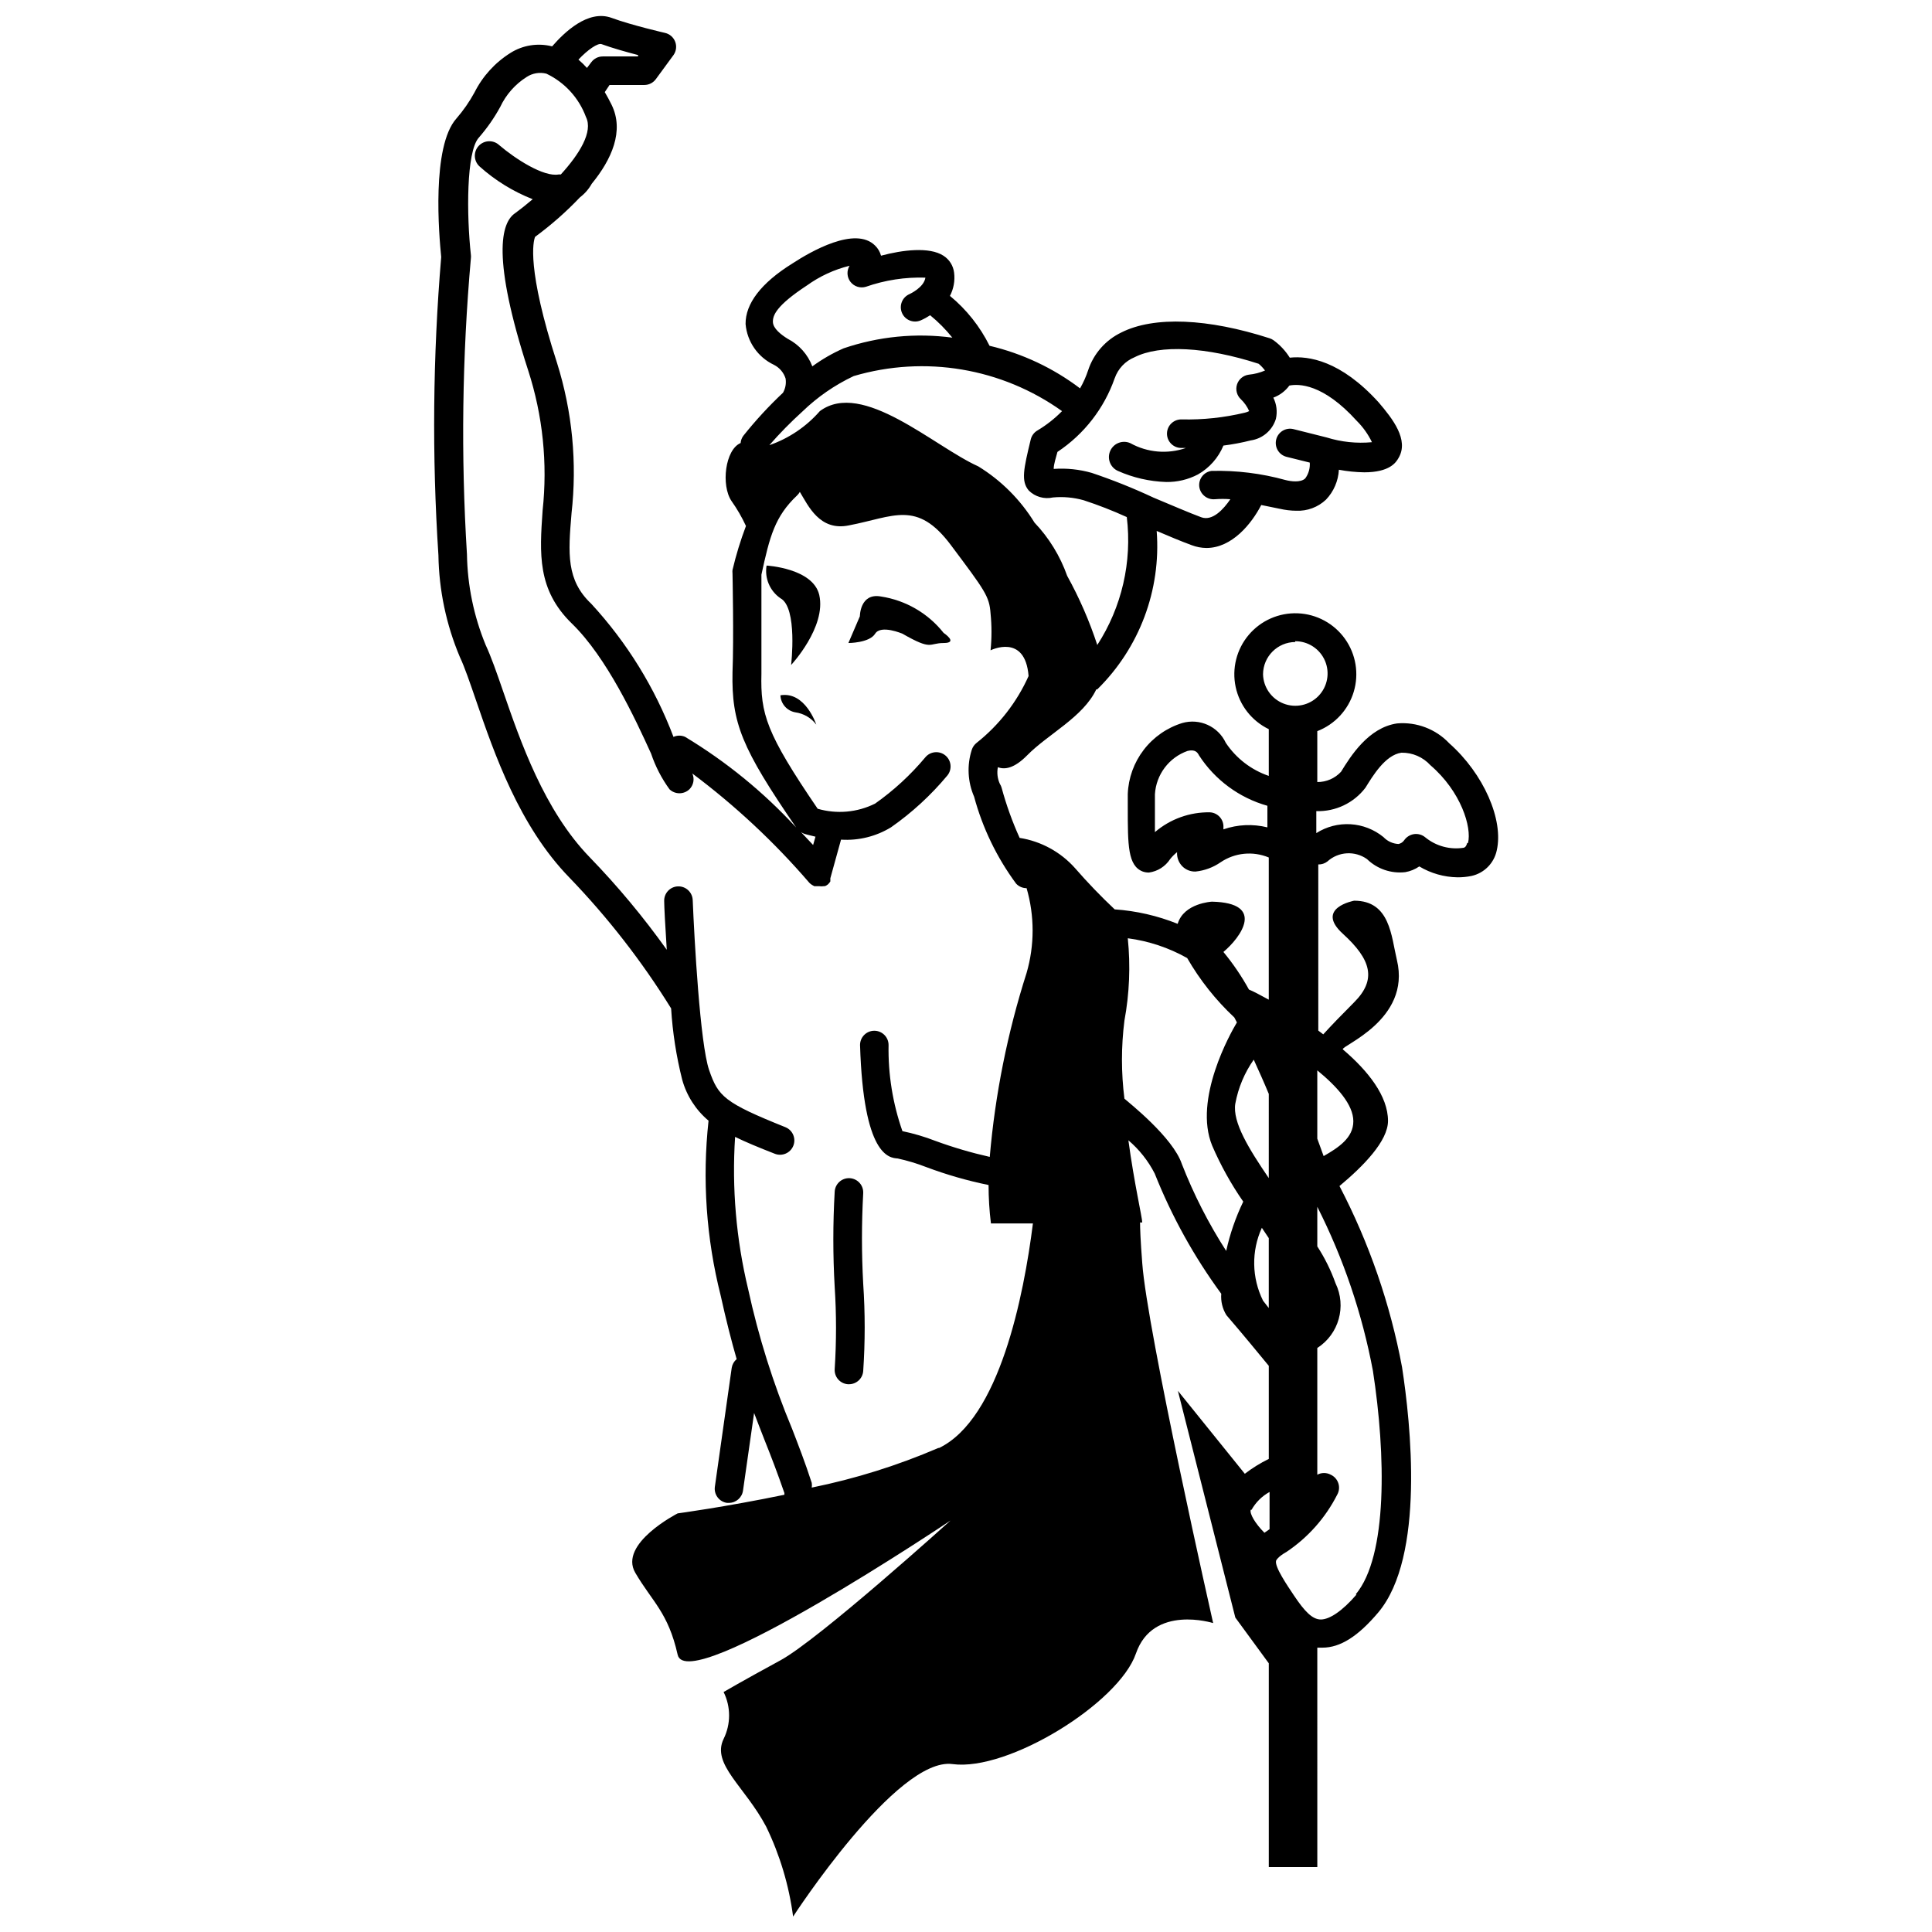 <?xml version="1.0" encoding="UTF-8"?>
<!-- Uploaded to: SVG Find, www.svgrepo.com, Generator: SVG Find Mixer Tools -->
<svg width="800px" height="800px" version="1.1" viewBox="144 144 512 512" xmlns="http://www.w3.org/2000/svg">
 <defs>
  <clipPath id="a">
   <path d="m259 148.09h283v503.81h-283z"/>
  </clipPath>
 </defs>
 <path d="m347.15 293.88c-0.562 3.356 0.871 6.731 3.672 8.66 4.617 2.465 2.832 17.688 2.832 17.688s9.395-10.078 7.453-18.578c-1.68-7.086-13.957-7.769-13.957-7.769z"/>
 <path d="m350.82 328.26c0.09 2.242 1.727 4.121 3.938 4.512 2.211 0.305 4.215 1.473 5.562 3.254 0 0-2.887-8.867-9.5-7.766z"/>
 <path d="m394.07 311.73c-4.121-5.207-10.066-8.66-16.633-9.656-5.562-0.996-5.562 5.246-5.562 5.246l-3.043 7.086s5.562 0 7.086-2.465c1.523-2.465 7.242 0 7.242 0 7.977 4.566 6.875 2.465 10.914 2.465 4.039 0-0.004-2.676-0.004-2.676z"/>
 <path d="m372.76 460.19c0.102-2.086-1.508-3.859-3.594-3.961-2.09-0.102-3.863 1.508-3.965 3.594-0.48 8.41-0.48 16.836 0 25.246 0.469 7.234 0.469 14.492 0 21.727-0.07 1 0.258 1.992 0.918 2.75s1.598 1.223 2.598 1.289h0.266c1.988 0.004 3.641-1.531 3.777-3.516 0.52-7.688 0.52-15.402 0-23.09-0.441-8.008-0.441-16.031 0-24.039z"/>
 <g clip-path="url(#a)">
  <path d="m528.05 340.96c-3.562-3.758-8.645-5.691-13.805-5.246-7.609 1.102-12.332 8.711-14.852 12.805-1.617 1.758-3.906 2.75-6.297 2.731v-13.488c4.66-1.801 8.223-5.652 9.66-10.434 1.434-4.785 0.578-9.961-2.32-14.027s-7.516-6.566-12.504-6.769c-4.988-0.203-9.793 1.91-13.012 5.727-3.223 3.816-4.496 8.91-3.457 13.793 1.039 4.883 4.281 9.012 8.777 11.184v12.387c-4.656-1.59-8.66-4.672-11.391-8.766-2.031-4.352-6.93-6.574-11.543-5.246-4.055 1.254-7.617 3.734-10.203 7.102-2.586 3.363-4.062 7.445-4.231 11.688v3.621c0 9.973 0 15.43 3.988 16.949 0.523 0.184 1.074 0.273 1.625 0.262 2.305-0.312 4.356-1.617 5.617-3.566 0.543-0.68 1.16-1.297 1.836-1.836-0.094 1.402 0.422 2.781 1.418 3.777 0.918 0.91 2.172 1.402 3.465 1.363 2.394-0.246 4.688-1.094 6.664-2.465 3.766-2.543 8.562-3.016 12.754-1.262v37.68c-2.465-1.363-4.305-2.309-5.246-2.676h-0.004c-1.941-3.527-4.207-6.863-6.769-9.969 4.566-3.832 11.336-13.016-3.043-13.328 0 0-7.453 0.367-9.078 5.879v-0.004c-5.328-2.144-10.961-3.438-16.691-3.832-3.676-3.461-7.18-7.106-10.496-10.914-3.82-4.297-9.012-7.137-14.695-8.031-1.941-4.289-3.539-8.73-4.773-13.277-0.102-0.371-0.262-0.727-0.473-1.051-0.629-1.379-0.812-2.918-0.523-4.406 1.785 0.684 4.305 0.367 7.766-3.148 5.512-5.617 14.852-10.129 18.316-17.477h0.262c11.176-10.992 16.938-26.352 15.742-41.984 3.305 1.418 6.559 2.781 9.289 3.777 1.242 0.473 2.559 0.723 3.887 0.738 6.769 0 11.965-6.402 14.535-11.387l4.879 0.996 0.004-0.004c1.445 0.336 2.922 0.516 4.406 0.527 2.914 0.121 5.75-0.938 7.871-2.941 2.047-2.148 3.258-4.961 3.414-7.922 2.215 0.414 4.461 0.645 6.715 0.68 6.824 0 8.449-2.676 9.078-3.777 2.887-4.828-1.625-10.496-5.246-14.746-10.078-11.125-18.629-12.387-23.562-11.859-1.125-1.801-2.586-3.371-4.305-4.621-0.32-0.227-0.676-0.406-1.051-0.523-16.27-5.246-30.598-5.93-39.309-1.523h0.004c-4.152 2-7.316 5.598-8.766 9.973-0.551 1.68-1.27 3.297-2.152 4.828-7.117-5.394-15.289-9.238-23.984-11.285-2.527-5.098-6.102-9.605-10.496-13.223 0.984-1.887 1.367-4.031 1.105-6.141-0.219-1.855-1.258-3.512-2.836-4.512-3.727-2.414-10.863-1.523-16.531 0-0.273-1.02-0.816-1.945-1.574-2.68-5.246-5.246-17.055 1.574-21.883 4.723-8.449 5.246-12.492 10.758-12.438 16.059v0.004c0.402 4.68 3.258 8.793 7.504 10.809 1.477 0.742 2.594 2.047 3.094 3.621 0.211 1.301-0.027 2.633-0.68 3.781-3.766 3.539-7.273 7.344-10.496 11.387-0.426 0.562-0.684 1.238-0.734 1.941-4.094 1.73-5.246 11.18-2.414 15.375 1.477 2.082 2.762 4.297 3.828 6.613-1.441 3.801-2.633 7.695-3.566 11.652-0.035 0.297-0.035 0.594 0 0.891 0 0 0.367 17.215 0 26.238-0.262 13.434 2.414 20.047 16.848 41.094h-0.004c-8.609-9.348-18.504-17.422-29.387-23.984-0.984-0.449-2.113-0.449-3.098 0-4.934-13.039-12.328-25.012-21.777-35.266-6.664-6.297-6.141-13.328-5.246-23.93h-0.004c1.52-13.418 0.215-27.004-3.828-39.887-8.133-25.137-6.297-32.273-5.824-33.43h-0.004c4.273-3.137 8.262-6.652 11.914-10.496 1.27-0.961 2.324-2.176 3.098-3.566 5.246-6.402 8.711-14.012 5.246-20.992-0.578-1.156-1.156-2.258-1.785-3.305l1.262-1.891h9.238-0.004c1.238-0.004 2.394-0.613 3.098-1.629l4.617-6.297c0.734-1.031 0.902-2.363 0.449-3.543-0.453-1.184-1.469-2.059-2.703-2.336 0 0-8.922-2.047-14.168-3.988-6.246-2.258-12.543 3.883-15.742 7.559h-0.004c-3.758-0.961-7.742-0.336-11.023 1.73-4.086 2.555-7.391 6.188-9.551 10.496-1.34 2.457-2.941 4.762-4.773 6.875-6.664 7.453-4.617 31.016-4.039 36.734l-0.004 0.004c-2.215 26.289-2.461 52.707-0.734 79.035 0.148 9.254 2.07 18.391 5.668 26.922 1.312 2.781 2.676 6.824 4.305 11.547 4.828 14.066 11.441 33.273 24.719 46.918l-0.004-0.004c10.195 10.578 19.238 22.207 26.977 34.691 0.391 6.375 1.375 12.699 2.938 18.891 1.172 4.246 3.609 8.035 6.981 10.863-1.695 15.496-0.613 31.172 3.203 46.289 1.469 6.664 2.887 12.176 4.25 16.898-0.703 0.586-1.168 1.406-1.312 2.309l-4.461 31.488c-0.148 0.996 0.105 2.012 0.707 2.816 0.598 0.809 1.496 1.344 2.496 1.488h0.523c1.879-0.008 3.465-1.395 3.727-3.254l2.938-20.57c0.945 2.519 1.891 4.879 2.781 7.191 1.785 4.461 3.41 8.711 5.246 14.012l0.004-0.004c-0.012 0.156-0.012 0.316 0 0.473-15.742 3.254-28.285 4.934-28.285 4.934s-15.742 8.031-11.23 15.742c4.512 7.715 8.711 10.496 11.23 21.727 2.516 11.23 72.316-35.582 72.316-35.582s-34.848 31.488-45.082 37.051-15.062 8.398-15.062 8.398c1.941 3.918 1.941 8.52 0 12.438-3.254 6.719 5.617 12.543 11.285 23.25 3.637 7.508 6.047 15.555 7.137 23.824 0 0 27.5-42.402 42.246-40.41 14.746 1.996 44.082-16.164 48.598-29.285 4.512-13.121 20.469-8.082 20.469-8.082-0.004 0.004-17.531-77.617-18.789-95.406-0.473-6.086-0.578-9.238-0.578-10.758h0.578c0-1.258-2.152-10.496-3.672-21.777l-0.004-0.004c2.887 2.453 5.258 5.449 6.981 8.816 4.5 11.328 10.426 22.031 17.633 31.855-0.16 1.988 0.316 3.973 1.367 5.668 4.512 5.246 8.555 10.18 11.23 13.434v24.668c-2.246 1.094-4.375 2.414-6.352 3.938l-17.738-21.988 15.219 60.09 8.871 12.121v54.004h12.859l-0.004-58.148h1.363c4.723 0 9.445-2.992 14.801-9.34 12.438-14.801 8.555-50.328 6.297-64.969v-0.004c-3.121-16.738-8.711-32.922-16.582-48.02 6.297-5.246 12.859-11.914 12.859-17.266 0-6.559-5.246-13.227-11.965-18.945-0.734-0.891 18.156-7.766 14.328-23.668-1.523-6.352-1.785-15.742-11.336-15.742 0 0-10.496 1.941-2.992 8.766s9.027 12.121 2.992 18.156c-3.254 3.254-6.191 6.297-8.188 8.5l-1.312-0.996-0.004-44.031c0.875 0.027 1.727-0.254 2.414-0.789 2.918-2.644 7.285-2.906 10.496-0.629 2.688 2.613 6.406 3.887 10.129 3.461 1.34-0.23 2.609-0.75 3.727-1.52 3.062 1.836 6.559 2.832 10.129 2.887 1.25 0.008 2.5-0.113 3.727-0.367 3.344-0.746 5.945-3.371 6.664-6.719 1.891-8.133-3.461-20.363-12.594-28.445zm-49.648 128.42 1.836 2.731v18.527l-1.52-1.945c-3.008-6.062-3.125-13.156-0.316-19.312zm1.836-13.172c-5.246-7.715-9.656-14.801-8.871-19.734h0.004c0.77-4.191 2.434-8.164 4.883-11.652 1.363 2.992 2.731 6.035 3.988 9.078zm-40.828-211.97c0.875-2.519 2.785-4.543 5.25-5.562 6.719-3.41 18.996-2.781 32.906 1.73h-0.004c0.629 0.527 1.191 1.125 1.68 1.785-1.367 0.586-2.82 0.957-4.301 1.102-1.453 0.188-2.668 1.195-3.117 2.586-0.449 1.395-0.051 2.922 1.016 3.922 0.938 0.895 1.688 1.965 2.207 3.148-0.367 0.184-0.758 0.324-1.156 0.418-5.465 1.309-11.074 1.906-16.688 1.785-2.09-0.086-3.852 1.535-3.938 3.621-0.086 2.086 1.535 3.852 3.621 3.938h1.418c-4.871 1.699-10.234 1.242-14.746-1.262-2.031-0.91-4.414-0.008-5.328 2.023-0.914 2.027-0.008 4.414 2.019 5.324 4.039 1.801 8.387 2.797 12.805 2.941 2.922 0.043 5.809-0.641 8.398-1.996 3.047-1.73 5.43-4.426 6.769-7.66 2.441-0.309 4.859-0.762 7.242-1.367 3.144-0.453 5.742-2.68 6.664-5.719 0.43-1.895 0.188-3.879-0.68-5.617 1.699-0.625 3.176-1.738 4.25-3.199 2.414-0.473 8.871-0.578 17.844 9.34 1.66 1.645 3.027 3.562 4.039 5.668-4.051 0.383-8.133-0.047-12.016-1.258l-8.766-2.203c-2.027-0.508-4.086 0.723-4.594 2.754-0.504 2.027 0.727 4.086 2.758 4.59l6.141 1.523c0.109 1.5-0.316 2.988-1.207 4.199-1.207 1.156-3.832 0.789-5.246 0.418h-0.004c-6.371-1.762-12.965-2.574-19.574-2.414-2.027 0.273-3.473 2.113-3.254 4.148 0.246 2.055 2.082 3.543 4.144 3.359 1.363-0.109 2.731-0.109 4.094 0-1.785 2.625-4.723 5.879-7.715 4.777-2.992-1.102-8.238-3.359-12.754-5.246l0.004-0.004c-5.297-2.477-10.73-4.648-16.27-6.508-3.273-0.938-6.684-1.293-10.078-1.051 0-1.312 0.629-3.043 0.996-4.512h0.004c7.047-4.68 12.375-11.535 15.164-19.523zm-20.414 13.801c-0.922 0.512-1.59 1.391-1.836 2.414-1.891 7.82-2.625 11.074-0.523 13.539h-0.004c1.684 1.668 4.098 2.359 6.406 1.84 2.731-0.258 5.488-0.008 8.133 0.734 3.894 1.273 7.711 2.762 11.441 4.461 1.441 11.867-1.324 23.863-7.82 33.902-2.078-6.344-4.746-12.477-7.977-18.316-1.863-5.262-4.812-10.074-8.66-14.117-3.727-6.07-8.832-11.18-14.902-14.906-11.703-5.246-30.699-23.039-41.984-14.641-3.602 4.121-8.215 7.231-13.383 9.027 2.742-3.144 5.672-6.121 8.762-8.922 3.988-3.856 8.578-7.027 13.594-9.395 18.852-5.562 39.215-2.137 55.211 9.289-1.926 1.965-4.098 3.676-6.457 5.09zm-66.23-24.246c-1.785-1.102-3.883-2.731-3.938-4.461-0.051-1.73 0.84-4.305 8.973-9.656h0.004c3.406-2.461 7.254-4.242 11.336-5.246-0.812 1.344-0.711 3.047 0.258 4.285 0.969 1.234 2.598 1.742 4.098 1.277 5.055-1.766 10.391-2.582 15.742-2.414-0.367 2.625-4.199 4.356-4.199 4.356h0.004c-0.926 0.391-1.66 1.133-2.039 2.062-0.379 0.93-0.371 1.973 0.016 2.898 0.812 1.926 3.035 2.832 4.961 2.019 0.879-0.383 1.719-0.84 2.519-1.367 2.16 1.766 4.133 3.754 5.879 5.934-9.695-1.293-19.555-0.32-28.812 2.832-2.93 1.289-5.707 2.891-8.293 4.777-1.191-3.152-3.512-5.75-6.508-7.297zm6.719 134.14-3.203-3.41c0.293 0.199 0.609 0.359 0.945 0.473 0 0 1.258 0.367 2.887 0.734zm-56.051-212.23c2.887 1.051 6.613 2.098 9.656 2.887v0.367h-9.34c-1.199-0.004-2.328 0.562-3.043 1.523l-1.156 1.523v-0.004c-0.707-0.781-1.457-1.516-2.258-2.203 2.469-2.625 5.144-4.461 6.141-4.094zm89.215 372.03h0.004c-10.789 4.644-22.027 8.16-33.535 10.496 0.07-0.418 0.07-0.844 0-1.258-1.785-5.512-3.57-10.078-5.246-14.434h-0.004c-4.973-11.922-8.852-24.27-11.598-36.895-3.176-13.199-4.344-26.805-3.461-40.355 2.781 1.363 6.191 2.781 10.496 4.461h-0.004c1.945 0.781 4.152-0.156 4.934-2.098 0.785-1.945-0.156-4.152-2.098-4.934-16.215-6.508-17.789-8.133-20.203-15.113-2.414-6.981-3.938-34.848-4.356-45.082h-0.004c-0.086-2.086-1.848-3.707-3.934-3.621-2.086 0.086-3.707 1.848-3.621 3.934 0 1.363 0.262 6.453 0.684 12.859h-0.004c-6.184-8.668-13.008-16.859-20.414-24.508-12.07-12.438-18.367-30.699-22.984-44.082-1.68-4.879-3.148-9.078-4.617-12.227v-0.004c-3.129-7.617-4.801-15.75-4.934-23.984-1.625-26.156-1.273-52.402 1.047-78.508 0.027-0.262 0.027-0.527 0-0.789-1.156-10.496-1.258-27.395 2.098-31.121h0.004c2.176-2.496 4.078-5.223 5.668-8.133 1.527-3.25 3.949-6 6.981-7.926 1.547-1.02 3.449-1.344 5.246-0.891 4.867 2.312 8.633 6.438 10.496 11.492 1.941 3.883-1.73 9.812-6.664 15.219h-0.578c-3.938 0.734-11.441-4.094-15.742-7.766-1.551-1.449-3.984-1.367-5.434 0.184-1.449 1.551-1.367 3.981 0.184 5.43 4.148 3.727 8.93 6.676 14.117 8.715-1.68 1.418-3.254 2.676-4.617 3.672-3.832 2.519-6.246 11.859 3.41 41.668 3.883 11.977 5.191 24.641 3.832 37.156-0.789 11.387-1.469 20.992 7.766 29.965 9.238 8.973 16.742 25.137 20.992 34.48 1.137 3.379 2.785 6.566 4.883 9.449 1.473 1.387 3.773 1.387 5.246 0 1.117-1.098 1.434-2.773 0.789-4.199 11.359 8.5 21.762 18.211 31.016 28.969 0.219 0.223 0.465 0.418 0.734 0.578l0.578 0.316h1.258v-0.004c0.418 0.07 0.844 0.07 1.258 0h0.316c0.281-0.125 0.543-0.281 0.785-0.473 0.246-0.23 0.457-0.496 0.633-0.785v-0.473c0.004-0.121 0.004-0.246 0-0.367l2.832-10.234c4.637 0.301 9.258-0.836 13.227-3.254 5.574-3.898 10.602-8.523 14.957-13.75 1.316-1.621 1.07-4.008-0.551-5.324-1.625-1.32-4.008-1.074-5.328 0.551-3.875 4.633-8.34 8.746-13.277 12.227-4.723 2.352-10.156 2.836-15.219 1.363-13.699-20.102-15.168-25.137-14.906-35.793v-26.238c2.203-10.18 3.57-15.43 9.445-20.992h0.004c0.289-0.277 0.535-0.594 0.734-0.945 2.203 3.621 5.246 10.496 13.016 8.871 11.859-2.258 18-6.824 27.027 5.246 9.027 12.07 10.18 13.539 10.496 18.105 0.328 3.246 0.328 6.519 0 9.762 0 0 9.184-4.617 10.078 6.824h-0.004c-3.098 6.914-7.812 12.977-13.75 17.684-0.621 0.48-1.082 1.141-1.312 1.891-1.301 4.066-1.078 8.473 0.629 12.387 2.242 8.305 6.016 16.117 11.129 23.039 0.715 0.773 1.727 1.211 2.781 1.207 2.129 7.336 2.129 15.125 0 22.461-5.062 15.836-8.336 32.188-9.762 48.754-4.898-1.102-9.719-2.519-14.434-4.25-2.828-1.098-5.742-1.957-8.711-2.574-2.566-7.332-3.812-15.059-3.672-22.828 0-2.086-1.695-3.777-3.781-3.777-2.086 0-3.777 1.691-3.777 3.777 0.891 29.391 7.715 29.914 9.973 30.07 2.555 0.559 5.062 1.312 7.504 2.258 5.391 2.027 10.938 3.625 16.582 4.777 0 3.402 0.207 6.801 0.629 10.18h11.125c-2.41 19.156-8.867 51.797-24.875 59.512zm49.336-92.574c-0.871-6.863-0.871-13.812 0-20.676 1.332-7.199 1.633-14.551 0.891-21.832 5.535 0.727 10.879 2.508 15.742 5.246 3.363 5.836 7.574 11.141 12.492 15.746l0.684 1.312c-1.68 2.781-11.598 20.363-6.559 32.645l-0.004-0.004c2.246 5.211 5.008 10.188 8.242 14.852-2.012 4.168-3.523 8.551-4.516 13.066-4.676-7.266-8.613-14.984-11.754-23.035-2.363-7.086-14.117-16.324-15.219-17.32zm33.691 108.95c1.117-1.988 2.773-3.625 4.773-4.723v9.867l-1.363 0.945c-2.465-2.469-3.988-5.094-3.621-6.09zm27.816 22.461c-3.781 4.41-7.191 6.613-9.449 6.613-2.258 0-4.305-2.152-7.086-6.297-1.785-2.676-5.246-7.715-4.777-9.289 0 0 0.367-0.996 2.731-2.309 5.731-3.832 10.375-9.074 13.488-15.223 0.504-0.918 0.605-2.004 0.273-3-0.328-0.992-1.055-1.809-2.004-2.246-1.113-0.605-2.457-0.605-3.57 0v-33.586c5.719-3.676 7.793-11.043 4.828-17.164-1.223-3.43-2.844-6.703-4.828-9.762v-10.496c6.949 13.734 11.914 28.383 14.746 43.508 3.414 22.148 3.938 49.07-4.562 59.199zm-8.715-116.19-1.68-4.617v-18.105c5.246 4.305 9.551 9.078 9.551 13.488 0 4.406-3.934 6.977-7.871 9.234zm-7.559-136.45c3.445-0.02 6.566 2.031 7.922 5.199 1.352 3.168 0.668 6.84-1.73 9.312-2.398 2.473-6.047 3.266-9.254 2.012-3.211-1.258-5.352-4.312-5.438-7.758 0.027-4.711 3.84-8.527 8.555-8.555zm-18.996 49.859c0.012-0.176 0.012-0.352 0-0.527 0.059-1-0.285-1.984-0.957-2.734-0.668-0.75-1.609-1.199-2.613-1.254-5.34-0.09-10.527 1.777-14.586 5.25v-6.508-3.516c0.312-5.227 3.723-9.754 8.656-11.496 1.996-0.473 2.625 0.367 3.043 1.207h0.004c4.219 6.492 10.652 11.227 18.105 13.332v5.719c-3.856-0.953-7.902-0.773-11.652 0.527zm64.602 3.621c-0.316 1.102-0.734 1.207-0.945 1.258h0.004c-3.613 0.566-7.293-0.426-10.129-2.731-0.828-0.707-1.914-1.031-2.992-0.891-1.09 0.156-2.062 0.766-2.676 1.68-0.355 0.488-0.879 0.824-1.473 0.945-1.516-0.074-2.945-0.734-3.988-1.84-2.477-2.019-5.531-3.211-8.723-3.398-3.195-0.188-6.367 0.633-9.066 2.352v-5.824c5.082 0.156 9.934-2.148 13.016-6.195 1.891-3.043 5.246-8.711 9.551-9.289 2.91-0.051 5.703 1.156 7.664 3.309 8.133 6.977 11.02 16.477 9.969 20.625z"/>
 </g>
</svg>